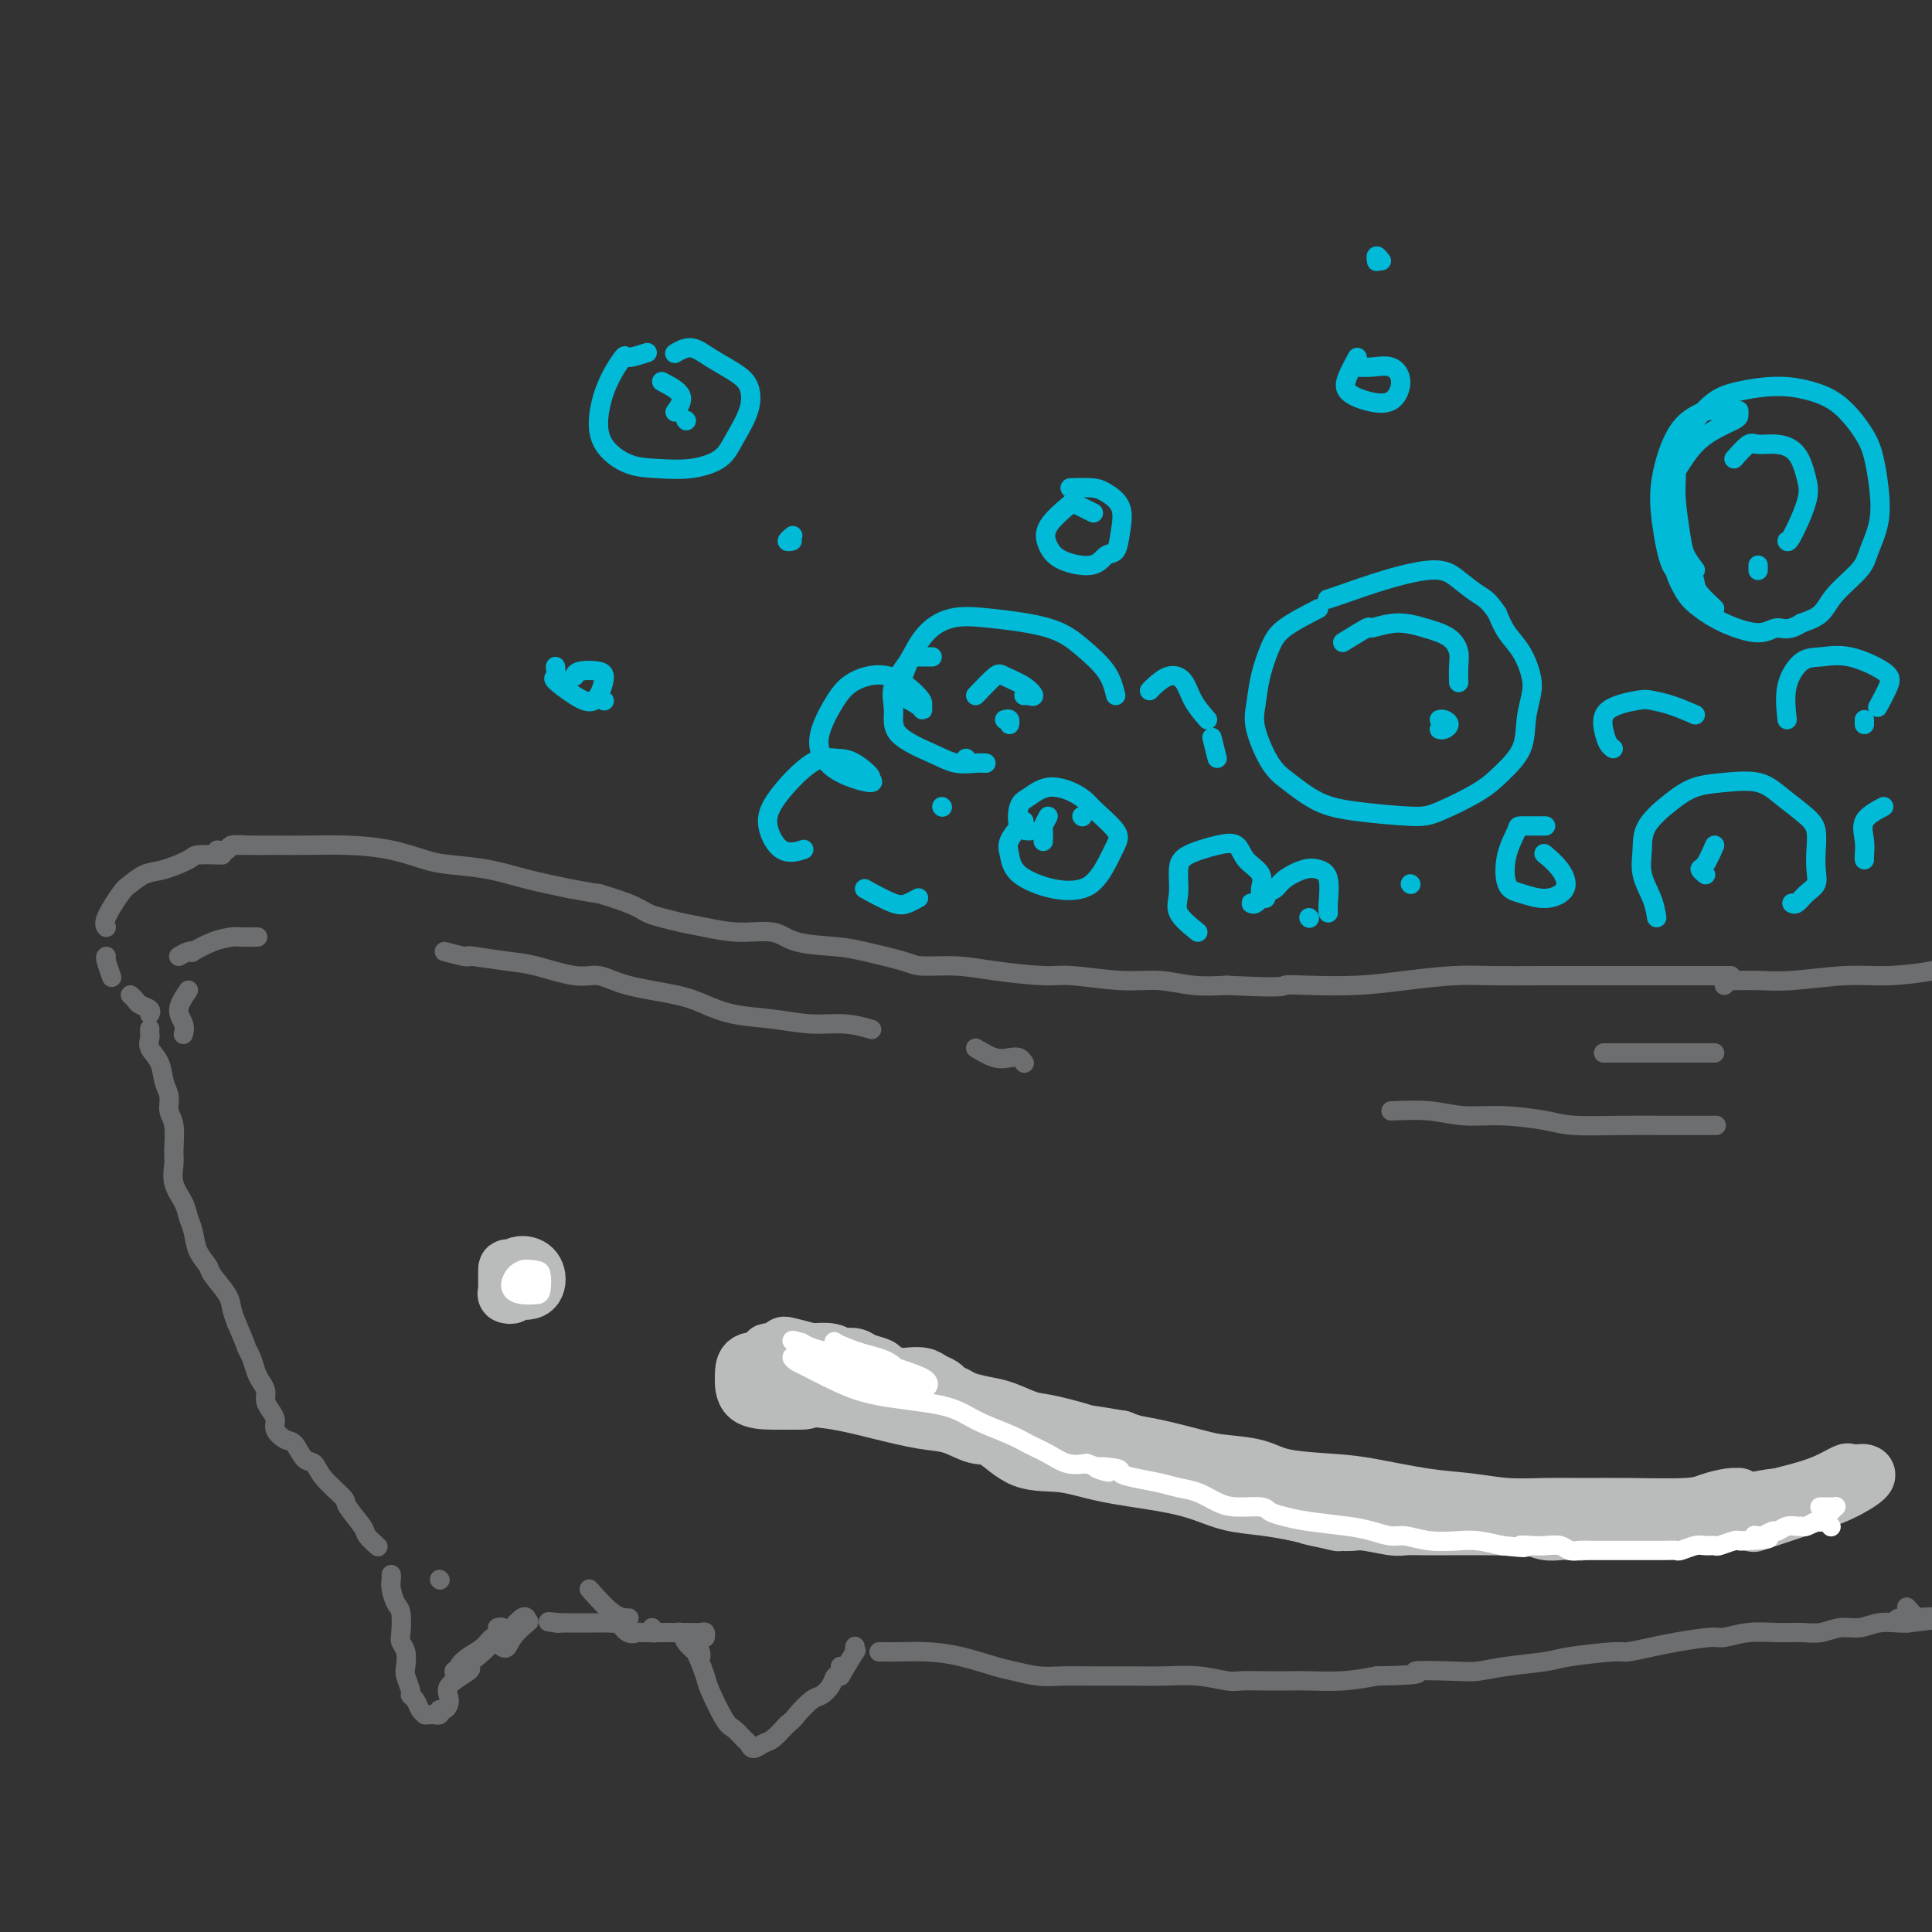 <svg viewBox='0 0 400 400' version='1.1' xmlns='http://www.w3.org/2000/svg' xmlns:xlink='http://www.w3.org/1999/xlink'><rect x="0" y="0" width="400" height="400" fill="#333333" stroke="none"/><g fill='none' stroke='#6D6E70' stroke-width='4' stroke-linecap='round' stroke-linejoin='round'><path d='M45,176c0.823,0.113 1.645,0.226 2,0c0.355,-0.226 0.241,-0.793 1,-1c0.759,-0.207 2.390,-0.056 4,0c1.610,0.056 3.197,0.015 4,0c0.803,-0.015 0.820,-0.004 1,0c0.180,0.004 0.523,0.001 0,0c-0.523,-0.001 -1.911,-0.000 -3,0c-1.089,0.000 -1.877,0.000 -3,0c-1.123,-0.000 -2.579,-0.001 -3,0c-0.421,0.001 0.195,0.002 2,0c1.805,-0.002 4.801,-0.008 7,0c2.199,0.008 3.603,0.030 6,0c2.397,-0.030 5.787,-0.111 9,0c3.213,0.111 6.250,0.414 9,1c2.750,0.586 5.215,1.455 7,2c1.785,0.545 2.891,0.765 5,1c2.109,0.235 5.222,0.486 8,1c2.778,0.514 5.222,1.290 8,2c2.778,0.710 5.889,1.355 9,2'/><path d='M118,184c8.167,1.527 5.583,0.843 6,1c0.417,0.157 3.834,1.155 6,2c2.166,0.845 3.080,1.537 4,2c0.920,0.463 1.845,0.697 3,1c1.155,0.303 2.538,0.676 4,1c1.462,0.324 3.003,0.598 5,1c1.997,0.402 4.452,0.933 7,1c2.548,0.067 5.190,-0.329 7,0c1.810,0.329 2.788,1.385 5,2c2.212,0.615 5.657,0.791 8,1c2.343,0.209 3.584,0.451 6,1c2.416,0.549 6.008,1.405 8,2c1.992,0.595 2.383,0.929 4,1c1.617,0.071 4.461,-0.120 7,0c2.539,0.120 4.774,0.553 8,1c3.226,0.447 7.442,0.908 10,1c2.558,0.092 3.459,-0.185 6,0c2.541,0.185 6.722,0.833 10,1c3.278,0.167 5.652,-0.147 8,0c2.348,0.147 4.671,0.756 7,1c2.329,0.244 4.665,0.122 7,0'/><path d='M254,204c12.290,0.622 11.514,0.177 12,0c0.486,-0.177 2.235,-0.086 5,0c2.765,0.086 6.546,0.167 10,0c3.454,-0.167 6.582,-0.581 10,-1c3.418,-0.419 7.127,-0.844 10,-1c2.873,-0.156 4.911,-0.042 8,0c3.089,0.042 7.228,0.011 10,0c2.772,-0.011 4.177,-0.003 7,0c2.823,0.003 7.064,0.001 10,0c2.936,-0.001 4.567,-0.000 6,0c1.433,0.000 2.668,0.000 4,0c1.332,-0.000 2.760,-0.000 4,0c1.240,0.000 2.291,0.000 3,0c0.709,-0.000 1.075,-0.000 2,0c0.925,0.000 2.407,0.000 3,0c0.593,-0.000 0.296,-0.000 0,0'/><path d='M46,177c-2.012,-0.057 -4.024,-0.114 -5,0c-0.976,0.114 -0.917,0.398 -2,1c-1.083,0.602 -3.307,1.523 -5,2c-1.693,0.477 -2.856,0.510 -4,1c-1.144,0.490 -2.268,1.438 -3,2c-0.732,0.562 -1.073,0.738 -2,2c-0.927,1.262 -2.442,3.609 -3,5c-0.558,1.391 -0.159,1.826 0,2c0.159,0.174 0.080,0.087 0,0'/><path d='M22,198c-0.111,0.089 -0.222,0.178 0,1c0.222,0.822 0.778,2.378 1,3c0.222,0.622 0.111,0.311 0,0'/><path d='M27,206c0.370,0.332 0.740,0.663 1,1c0.260,0.337 0.410,0.678 1,1c0.590,0.322 1.620,0.625 2,1c0.380,0.375 0.108,0.821 0,1c-0.108,0.179 -0.054,0.089 0,0'/><path d='M31,213c-0.015,0.353 -0.029,0.706 0,1c0.029,0.294 0.103,0.529 0,1c-0.103,0.471 -0.382,1.179 0,2c0.382,0.821 1.427,1.754 2,3c0.573,1.246 0.675,2.806 1,4c0.325,1.194 0.872,2.023 1,3c0.128,0.977 -0.164,2.102 0,3c0.164,0.898 0.783,1.570 1,3c0.217,1.430 0.033,3.618 0,5c-0.033,1.382 0.085,1.958 0,3c-0.085,1.042 -0.375,2.551 0,4c0.375,1.449 1.414,2.840 2,4c0.586,1.160 0.718,2.091 1,3c0.282,0.909 0.713,1.797 1,3c0.287,1.203 0.430,2.720 1,4c0.570,1.280 1.567,2.324 2,3c0.433,0.676 0.302,0.985 1,2c0.698,1.015 2.226,2.735 3,4c0.774,1.265 0.792,2.076 1,3c0.208,0.924 0.604,1.962 1,3'/><path d='M49,274c2.417,5.539 1.958,4.888 2,5c0.042,0.112 0.585,0.989 1,2c0.415,1.011 0.702,2.158 1,3c0.298,0.842 0.606,1.380 1,2c0.394,0.620 0.875,1.320 1,2c0.125,0.680 -0.104,1.338 0,2c0.104,0.662 0.542,1.327 1,2c0.458,0.673 0.938,1.354 1,2c0.062,0.646 -0.292,1.257 0,2c0.292,0.743 1.231,1.618 2,2c0.769,0.382 1.370,0.270 2,1c0.630,0.730 1.290,2.301 2,3c0.710,0.699 1.469,0.527 2,1c0.531,0.473 0.834,1.593 2,3c1.166,1.407 3.196,3.102 4,4c0.804,0.898 0.384,0.997 1,2c0.616,1.003 2.268,2.908 3,4c0.732,1.092 0.543,1.371 1,2c0.457,0.629 1.559,1.608 2,2c0.441,0.392 0.220,0.196 0,0'/><path d='M91,327c0.000,0.000 0.100,0.100 0.1,0.1'/><path d='M122,329c1.778,2.000 3.556,4.000 5,5c1.444,1.000 2.556,1.000 3,1c0.444,-0.000 0.222,0.000 0,0'/><path d='M135,337c-0.103,0.423 -0.207,0.845 0,1c0.207,0.155 0.723,0.041 1,0c0.277,-0.041 0.315,-0.011 1,0c0.685,0.011 2.015,0.002 3,0c0.985,-0.002 1.623,0.003 2,0c0.377,-0.003 0.493,-0.015 1,0c0.507,0.015 1.404,0.055 2,0c0.596,-0.055 0.891,-0.207 1,0c0.109,0.207 0.031,0.773 0,1c-0.031,0.227 -0.016,0.113 0,0'/><path d='M142,339c-0.324,-0.423 -0.648,-0.845 -1,-1c-0.352,-0.155 -0.732,-0.041 -1,0c-0.268,0.041 -0.424,0.011 -1,0c-0.576,-0.011 -1.572,-0.001 -2,0c-0.428,0.001 -0.290,-0.007 -1,0c-0.710,0.007 -2.270,0.030 -3,0c-0.730,-0.030 -0.629,-0.113 -1,0c-0.371,0.113 -1.212,0.423 -2,0c-0.788,-0.423 -1.523,-1.577 -2,-2c-0.477,-0.423 -0.698,-0.113 -1,0c-0.302,0.113 -0.687,0.030 -1,0c-0.313,-0.030 -0.556,-0.008 -1,0c-0.444,0.008 -1.089,0.002 -2,0c-0.911,-0.002 -2.090,-0.001 -3,0c-0.910,0.001 -1.553,0.000 -2,0c-0.447,-0.000 -0.699,-0.000 -1,0c-0.301,0.000 -0.650,0.000 -1,0'/><path d='M116,336c-4.267,-0.467 -1.933,-0.133 -1,0c0.933,0.133 0.467,0.067 0,0'/><path d='M145,342c-0.034,-0.147 -0.069,-0.294 0,0c0.069,0.294 0.241,1.030 0,1c-0.241,-0.030 -0.896,-0.824 -1,-1c-0.104,-0.176 0.344,0.268 0,0c-0.344,-0.268 -1.478,-1.247 -2,-2c-0.522,-0.753 -0.431,-1.281 0,-1c0.431,0.281 1.203,1.369 2,3c0.797,1.631 1.618,3.803 2,5c0.382,1.197 0.326,1.420 1,3c0.674,1.580 2.078,4.519 3,6c0.922,1.481 1.364,1.504 2,2c0.636,0.496 1.468,1.466 2,2c0.532,0.534 0.764,0.632 1,1c0.236,0.368 0.476,1.006 1,1c0.524,-0.006 1.333,-0.655 2,-1c0.667,-0.345 1.190,-0.384 2,-1c0.810,-0.616 1.905,-1.808 3,-3'/><path d='M163,357c1.378,-1.054 1.325,-1.190 2,-2c0.675,-0.810 2.080,-2.293 3,-3c0.920,-0.707 1.357,-0.637 2,-1c0.643,-0.363 1.493,-1.159 2,-2c0.507,-0.841 0.672,-1.728 1,-2c0.328,-0.272 0.820,0.071 1,0c0.180,-0.071 0.048,-0.558 0,-1c-0.048,-0.442 -0.014,-0.841 0,-1c0.014,-0.159 0.007,-0.080 0,0'/><path d='M174,347c1.268,-2.143 2.536,-4.286 3,-5c0.464,-0.714 0.125,0.000 0,0c-0.125,-0.000 -0.036,-0.714 0,-1c0.036,-0.286 0.018,-0.143 0,0'/><path d='M81,326c0.022,0.279 0.045,0.557 0,1c-0.045,0.443 -0.157,1.049 0,2c0.157,0.951 0.582,2.246 1,3c0.418,0.754 0.830,0.969 1,2c0.170,1.031 0.097,2.880 0,4c-0.097,1.120 -0.218,1.512 0,2c0.218,0.488 0.776,1.073 1,2c0.224,0.927 0.116,2.198 0,3c-0.116,0.802 -0.239,1.136 0,2c0.239,0.864 0.838,2.260 1,3c0.162,0.740 -0.115,0.825 0,1c0.115,0.175 0.622,0.439 1,1c0.378,0.561 0.626,1.418 1,2c0.374,0.582 0.875,0.889 1,1c0.125,0.111 -0.124,0.027 0,0c0.124,-0.027 0.621,0.003 1,0c0.379,-0.003 0.641,-0.039 1,0c0.359,0.039 0.817,0.154 1,0c0.183,-0.154 0.092,-0.577 0,-1'/><path d='M91,354c1.446,0.302 2.062,-0.942 2,-2c-0.062,-1.058 -0.801,-1.930 0,-3c0.801,-1.070 3.143,-2.338 4,-3c0.857,-0.662 0.231,-0.717 0,-1c-0.231,-0.283 -0.066,-0.795 0,-1c0.066,-0.205 0.033,-0.102 0,0'/><path d='M182,342c0.757,-0.004 1.515,-0.008 2,0c0.485,0.008 0.698,0.029 2,0c1.302,-0.029 3.695,-0.109 6,0c2.305,0.109 4.523,0.407 7,1c2.477,0.593 5.212,1.479 7,2c1.788,0.521 2.629,0.675 4,1c1.371,0.325 3.270,0.819 5,1c1.730,0.181 3.290,0.047 5,0c1.710,-0.047 3.571,-0.009 6,0c2.429,0.009 5.425,-0.012 8,0c2.575,0.012 4.729,0.056 7,0c2.271,-0.056 4.660,-0.211 7,0c2.340,0.211 4.633,0.788 6,1c1.367,0.212 1.809,0.057 3,0c1.191,-0.057 3.131,-0.018 5,0c1.869,0.018 3.666,0.015 5,0c1.334,-0.015 2.205,-0.043 4,0c1.795,0.043 4.513,0.155 7,0c2.487,-0.155 4.744,-0.578 7,-1'/><path d='M285,347c12.219,-0.223 7.767,-0.781 8,-1c0.233,-0.219 5.151,-0.100 8,0c2.849,0.100 3.629,0.180 5,0c1.371,-0.180 3.334,-0.622 6,-1c2.666,-0.378 6.036,-0.693 8,-1c1.964,-0.307 2.521,-0.607 5,-1c2.479,-0.393 6.881,-0.880 9,-1c2.119,-0.120 1.955,0.127 3,0c1.045,-0.127 3.299,-0.626 5,-1c1.701,-0.374 2.849,-0.622 5,-1c2.151,-0.378 5.306,-0.886 7,-1c1.694,-0.114 1.926,0.167 3,0c1.074,-0.167 2.989,-0.781 5,-1c2.011,-0.219 4.116,-0.044 6,0c1.884,0.044 3.546,-0.045 5,0c1.454,0.045 2.701,0.222 4,0c1.299,-0.222 2.652,-0.844 4,-1c1.348,-0.156 2.691,0.154 4,0c1.309,-0.154 2.583,-0.772 4,-1c1.417,-0.228 2.976,-0.065 4,0c1.024,0.065 1.512,0.033 2,0'/><path d='M395,336c16.981,-1.920 4.434,-1.219 0,-1c-4.434,0.219 -0.756,-0.044 1,0c1.756,0.044 1.588,0.397 1,0c-0.588,-0.397 -1.597,-1.542 -2,-2c-0.403,-0.458 -0.202,-0.229 0,0'/><path d='M37,198c0.708,-0.409 1.415,-0.817 2,-1c0.585,-0.183 1.047,-0.140 1,0c-0.047,0.140 -0.604,0.377 0,0c0.604,-0.377 2.369,-1.369 4,-2c1.631,-0.631 3.128,-0.901 4,-1c0.872,-0.099 1.119,-0.027 2,0c0.881,0.027 2.394,0.008 3,0c0.606,-0.008 0.303,-0.004 0,0'/><path d='M92,197c1.560,0.415 3.120,0.831 4,1c0.880,0.169 1.081,0.092 1,0c-0.081,-0.092 -0.445,-0.198 1,0c1.445,0.198 4.699,0.700 7,1c2.301,0.300 3.651,0.398 6,1c2.349,0.602 5.698,1.708 8,2c2.302,0.292 3.558,-0.230 5,0c1.442,0.230 3.072,1.213 6,2c2.928,0.787 7.155,1.378 10,2c2.845,0.622 4.307,1.276 6,2c1.693,0.724 3.617,1.518 6,2c2.383,0.482 5.224,0.651 8,1c2.776,0.349 5.486,0.877 8,1c2.514,0.123 4.831,-0.159 7,0c2.169,0.159 4.191,0.760 5,1c0.809,0.240 0.404,0.120 0,0'/><path d='M202,217c1.404,0.837 2.807,1.675 4,2c1.193,0.325 2.175,0.139 3,0c0.825,-0.139 1.491,-0.230 2,0c0.509,0.230 0.860,0.780 1,1c0.140,0.220 0.070,0.110 0,0'/><path d='M288,230c2.766,-0.119 5.533,-0.238 8,0c2.467,0.238 4.636,0.834 7,1c2.364,0.166 4.923,-0.099 8,0c3.077,0.099 6.671,0.562 9,1c2.329,0.438 3.392,0.849 6,1c2.608,0.151 6.762,0.040 10,0c3.238,-0.040 5.559,-0.011 8,0c2.441,0.011 5.003,0.003 7,0c1.997,-0.003 3.428,-0.001 4,0c0.572,0.001 0.286,0.000 0,0'/><path d='M332,218c3.185,0.000 6.369,0.000 10,0c3.631,0.000 7.708,0.000 10,0c2.292,0.000 2.798,-0.000 3,0c0.202,0.000 0.101,0.000 0,0'/><path d='M357,204c0.424,-0.425 0.848,-0.850 1,-1c0.152,-0.150 0.031,-0.025 1,0c0.969,0.025 3.028,-0.048 5,0c1.972,0.048 3.859,0.219 7,0c3.141,-0.219 7.538,-0.828 11,-1c3.462,-0.172 5.988,0.093 9,0c3.012,-0.093 6.509,-0.543 9,-1c2.491,-0.457 3.974,-0.921 6,-1c2.026,-0.079 4.595,0.226 6,0c1.405,-0.226 1.648,-0.984 2,-1c0.352,-0.016 0.815,0.710 1,1c0.185,0.290 0.093,0.145 0,0'/><path d='M103,337c0.409,-0.101 0.819,-0.203 1,0c0.181,0.203 0.135,0.709 0,1c-0.135,0.291 -0.358,0.366 -1,1c-0.642,0.634 -1.704,1.828 -3,3c-1.296,1.172 -2.826,2.322 -4,3c-1.174,0.678 -1.994,0.884 -2,1c-0.006,0.116 0.800,0.143 1,0c0.200,-0.143 -0.205,-0.454 0,-1c0.205,-0.546 1.021,-1.327 2,-2c0.979,-0.673 2.122,-1.238 3,-2c0.878,-0.762 1.492,-1.720 2,-2c0.508,-0.280 0.909,0.119 1,0c0.091,-0.119 -0.127,-0.757 0,-1c0.127,-0.243 0.598,-0.090 1,0c0.402,0.090 0.735,0.118 1,0c0.265,-0.118 0.463,-0.382 1,-1c0.537,-0.618 1.414,-1.589 2,-2c0.586,-0.411 0.882,-0.260 1,0c0.118,0.260 0.059,0.630 0,1'/><path d='M109,336c1.663,-1.121 -0.678,0.576 -2,2c-1.322,1.424 -1.625,2.576 -2,3c-0.375,0.424 -0.821,0.121 -1,0c-0.179,-0.121 -0.089,-0.061 0,0'/><path d='M39,205c-0.958,1.411 -1.917,2.821 -2,4c-0.083,1.179 0.708,2.125 1,3c0.292,0.875 0.083,1.679 0,2c-0.083,0.321 -0.042,0.161 0,0'/></g>
<g fill='none' stroke='#BABBBB' stroke-width='12' stroke-linecap='round' stroke-linejoin='round'><path d='M162,284c-0.849,0.308 -1.698,0.617 -2,1c-0.302,0.383 -0.058,0.842 0,1c0.058,0.158 -0.069,0.015 0,0c0.069,-0.015 0.334,0.099 1,0c0.666,-0.099 1.734,-0.411 2,-1c0.266,-0.589 -0.269,-1.454 -1,-2c-0.731,-0.546 -1.660,-0.773 -3,-1c-1.340,-0.227 -3.093,-0.453 -4,0c-0.907,0.453 -0.968,1.586 -1,3c-0.032,1.414 -0.036,3.110 1,4c1.036,0.890 3.111,0.975 5,1c1.889,0.025 3.592,-0.009 5,0c1.408,0.009 2.520,0.061 3,-1c0.480,-1.061 0.326,-3.233 0,-4c-0.326,-0.767 -0.825,-0.127 -2,0c-1.175,0.127 -3.025,-0.259 -4,0c-0.975,0.259 -1.076,1.162 -1,2c0.076,0.838 0.328,1.610 1,2c0.672,0.390 1.763,0.397 3,0c1.237,-0.397 2.618,-1.199 4,-2'/><path d='M169,287c1.325,-0.577 1.139,-1.021 0,-2c-1.139,-0.979 -3.229,-2.495 -5,-3c-1.771,-0.505 -3.221,0.001 -4,0c-0.779,-0.001 -0.887,-0.510 -1,0c-0.113,0.510 -0.232,2.037 0,3c0.232,0.963 0.816,1.361 2,2c1.184,0.639 2.969,1.518 5,2c2.031,0.482 4.308,0.568 7,1c2.692,0.432 5.800,1.212 9,2c3.200,0.788 6.492,1.585 9,2c2.508,0.415 4.233,0.449 6,1c1.767,0.551 3.575,1.618 5,2c1.425,0.382 2.465,0.080 4,1c1.535,0.920 3.564,3.061 6,4c2.436,0.939 5.279,0.675 8,1c2.721,0.325 5.321,1.239 9,2c3.679,0.761 8.436,1.370 12,2c3.564,0.630 5.935,1.282 8,2c2.065,0.718 3.825,1.501 6,2c2.175,0.499 4.764,0.714 7,1c2.236,0.286 4.118,0.643 6,1'/><path d='M268,313c16.440,3.874 6.539,1.560 4,1c-2.539,-0.560 2.284,0.635 5,1c2.716,0.365 3.325,-0.098 5,0c1.675,0.098 4.417,0.758 6,1c1.583,0.242 2.006,0.065 3,0c0.994,-0.065 2.559,-0.018 4,0c1.441,0.018 2.759,0.009 5,0c2.241,-0.009 5.405,-0.016 8,0c2.595,0.016 4.619,0.057 6,0c1.381,-0.057 2.117,-0.210 3,0c0.883,0.210 1.913,0.785 3,1c1.087,0.215 2.230,0.072 3,0c0.770,-0.072 1.168,-0.071 2,0c0.832,0.071 2.097,0.213 3,0c0.903,-0.213 1.445,-0.782 3,-1c1.555,-0.218 4.125,-0.087 6,0c1.875,0.087 3.055,0.128 4,0c0.945,-0.128 1.655,-0.426 3,-1c1.345,-0.574 3.324,-1.424 5,-2c1.676,-0.576 3.050,-0.879 4,-1c0.950,-0.121 1.475,-0.061 2,0'/><path d='M355,312c5.314,-1.226 5.100,-1.790 5,-2c-0.100,-0.210 -0.084,-0.067 0,0c0.084,0.067 0.237,0.056 0,0c-0.237,-0.056 -0.864,-0.159 -2,0c-1.136,0.159 -2.779,0.578 -4,1c-1.221,0.422 -2.018,0.846 -5,1c-2.982,0.154 -8.150,0.038 -12,0c-3.850,-0.038 -6.383,0.002 -9,0c-2.617,-0.002 -5.318,-0.046 -8,0c-2.682,0.046 -5.345,0.181 -8,0c-2.655,-0.181 -5.301,-0.677 -8,-1c-2.699,-0.323 -5.450,-0.471 -9,-1c-3.550,-0.529 -7.899,-1.437 -11,-2c-3.101,-0.563 -4.955,-0.780 -8,-1c-3.045,-0.220 -7.283,-0.444 -10,-1c-2.717,-0.556 -3.914,-1.444 -6,-2c-2.086,-0.556 -5.062,-0.779 -7,-1c-1.938,-0.221 -2.839,-0.441 -5,-1c-2.161,-0.559 -5.582,-1.458 -8,-2c-2.418,-0.542 -3.834,-0.726 -5,-1c-1.166,-0.274 -2.083,-0.637 -3,-1'/><path d='M232,298c-13.600,-2.279 -7.599,-0.978 -7,-1c0.599,-0.022 -4.203,-1.368 -7,-2c-2.797,-0.632 -3.589,-0.551 -5,-1c-1.411,-0.449 -3.443,-1.430 -5,-2c-1.557,-0.570 -2.640,-0.730 -4,-1c-1.360,-0.270 -2.998,-0.649 -4,-1c-1.002,-0.351 -1.370,-0.672 -2,-1c-0.630,-0.328 -1.524,-0.662 -2,-1c-0.476,-0.338 -0.535,-0.678 -1,-1c-0.465,-0.322 -1.337,-0.625 -2,-1c-0.663,-0.375 -1.117,-0.821 -2,-1c-0.883,-0.179 -2.194,-0.089 -3,0c-0.806,0.089 -1.108,0.178 -2,0c-0.892,-0.178 -2.375,-0.622 -3,-1c-0.625,-0.378 -0.390,-0.689 -1,-1c-0.610,-0.311 -2.063,-0.623 -3,-1c-0.937,-0.377 -1.359,-0.819 -2,-1c-0.641,-0.181 -1.502,-0.100 -2,0c-0.498,0.100 -0.634,0.219 -1,0c-0.366,-0.219 -0.962,-0.777 -2,-1c-1.038,-0.223 -2.519,-0.112 -4,0'/><path d='M168,280c-10.234,-2.775 -3.818,-0.712 -2,0c1.818,0.712 -0.961,0.072 -2,0c-1.039,-0.072 -0.338,0.425 0,1c0.338,0.575 0.314,1.229 1,2c0.686,0.771 2.083,1.660 4,2c1.917,0.340 4.354,0.131 6,0c1.646,-0.131 2.500,-0.182 3,0c0.500,0.182 0.645,0.599 0,0c-0.645,-0.599 -2.082,-2.214 -4,-3c-1.918,-0.786 -4.318,-0.743 -6,-1c-1.682,-0.257 -2.647,-0.815 -4,-1c-1.353,-0.185 -3.095,0.002 -4,0c-0.905,-0.002 -0.975,-0.193 -1,0c-0.025,0.193 -0.007,0.769 0,1c0.007,0.231 0.004,0.115 0,0'/><path d='M111,265c-2.000,-0.761 -4.000,-1.522 -5,-2c-1.000,-0.478 -0.999,-0.673 -1,0c-0.001,0.673 -0.005,2.215 0,3c0.005,0.785 0.019,0.813 1,1c0.981,0.187 2.928,0.534 4,0c1.072,-0.534 1.267,-1.947 1,-3c-0.267,-1.053 -0.996,-1.745 -2,-2c-1.004,-0.255 -2.283,-0.072 -3,1c-0.717,1.072 -0.872,3.033 -1,4c-0.128,0.967 -0.230,0.940 0,1c0.230,0.060 0.793,0.209 1,0c0.207,-0.209 0.059,-0.774 0,-1c-0.059,-0.226 -0.030,-0.113 0,0'/><path d='M362,312c0.786,-0.423 1.572,-0.845 2,-1c0.428,-0.155 0.499,-0.042 1,0c0.501,0.042 1.432,0.012 2,0c0.568,-0.012 0.771,-0.007 1,0c0.229,0.007 0.483,0.016 1,0c0.517,-0.016 1.297,-0.057 2,0c0.703,0.057 1.328,0.212 2,0c0.672,-0.212 1.391,-0.789 2,-1c0.609,-0.211 1.107,-0.054 1,0c-0.107,0.054 -0.821,0.004 -1,0c-0.179,-0.004 0.176,0.037 -1,0c-1.176,-0.037 -3.881,-0.154 -6,0c-2.119,0.154 -3.650,0.577 -6,1c-2.350,0.423 -5.517,0.845 -7,1c-1.483,0.155 -1.281,0.044 -1,0c0.281,-0.044 0.640,-0.022 1,0'/><path d='M355,312c-2.670,0.344 0.654,0.204 3,0c2.346,-0.204 3.713,-0.471 6,-1c2.287,-0.529 5.495,-1.318 8,-2c2.505,-0.682 4.306,-1.255 6,-2c1.694,-0.745 3.281,-1.662 4,-2c0.719,-0.338 0.572,-0.095 1,0c0.428,0.095 1.432,0.044 2,0c0.568,-0.044 0.701,-0.081 1,0c0.299,0.081 0.765,0.281 0,1c-0.765,0.719 -2.762,1.955 -5,3c-2.238,1.045 -4.718,1.897 -8,3c-3.282,1.103 -7.366,2.458 -9,3c-1.634,0.542 -0.817,0.271 0,0'/></g>
<g fill='none' stroke='#FFFFFF' stroke-width='4' stroke-linecap='round' stroke-linejoin='round'><path d='M173,284c2.449,-0.511 4.898,-1.022 7,-1c2.102,0.022 3.856,0.579 5,1c1.144,0.421 1.678,0.708 2,1c0.322,0.292 0.431,0.589 0,0c-0.431,-0.589 -1.401,-2.065 -3,-3c-1.599,-0.935 -3.828,-1.328 -6,-2c-2.172,-0.672 -4.287,-1.623 -5,-2c-0.713,-0.377 -0.023,-0.179 0,0c0.023,0.179 -0.621,0.340 0,1c0.621,0.660 2.508,1.821 5,3c2.492,1.179 5.590,2.378 8,3c2.410,0.622 4.134,0.668 5,1c0.866,0.332 0.876,0.951 1,1c0.124,0.049 0.363,-0.473 0,-1c-0.363,-0.527 -1.329,-1.058 -4,-2c-2.671,-0.942 -7.046,-2.294 -10,-3c-2.954,-0.706 -4.488,-0.767 -6,-1c-1.512,-0.233 -3.004,-0.638 -4,-1c-0.996,-0.362 -1.498,-0.681 -2,-1'/><path d='M166,278c-3.898,-1.141 -1.144,0.005 0,1c1.144,0.995 0.678,1.838 3,3c2.322,1.162 7.433,2.642 11,4c3.567,1.358 5.590,2.593 7,3c1.410,0.407 2.207,-0.014 3,0c0.793,0.014 1.581,0.462 1,0c-0.581,-0.462 -2.531,-1.833 -5,-3c-2.469,-1.167 -5.457,-2.129 -9,-3c-3.543,-0.871 -7.640,-1.650 -10,-2c-2.360,-0.350 -2.982,-0.270 -3,0c-0.018,0.270 0.567,0.729 1,1c0.433,0.271 0.713,0.354 2,1c1.287,0.646 3.580,1.853 6,3c2.420,1.147 4.968,2.233 9,3c4.032,0.767 9.547,1.216 13,2c3.453,0.784 4.842,1.902 7,3c2.158,1.098 5.084,2.175 7,3c1.916,0.825 2.823,1.396 4,2c1.177,0.604 2.625,1.239 4,2c1.375,0.761 2.679,1.646 4,2c1.321,0.354 2.661,0.177 4,0'/><path d='M225,303c8.263,2.869 2.919,1.542 2,1c-0.919,-0.542 2.585,-0.300 4,0c1.415,0.300 0.741,0.657 1,1c0.259,0.343 1.451,0.673 3,1c1.549,0.327 3.455,0.652 5,1c1.545,0.348 2.729,0.719 4,1c1.271,0.281 2.629,0.470 4,1c1.371,0.530 2.754,1.399 4,2c1.246,0.601 2.356,0.935 4,1c1.644,0.065 3.822,-0.137 5,0c1.178,0.137 1.357,0.614 2,1c0.643,0.386 1.751,0.682 3,1c1.249,0.318 2.640,0.659 5,1c2.360,0.341 5.690,0.684 8,1c2.310,0.316 3.602,0.607 5,1c1.398,0.393 2.904,0.889 4,1c1.096,0.111 1.783,-0.164 3,0c1.217,0.164 2.965,0.766 5,1c2.035,0.234 4.355,0.102 6,0c1.645,-0.102 2.613,-0.172 4,0c1.387,0.172 3.194,0.586 5,1'/><path d='M311,320c7.010,0.775 4.536,0.211 4,0c-0.536,-0.211 0.868,-0.071 2,0c1.132,0.071 1.994,0.072 3,0c1.006,-0.072 2.155,-0.215 3,0c0.845,0.215 1.385,0.790 2,1c0.615,0.210 1.307,0.056 2,0c0.693,-0.056 1.389,-0.015 2,0c0.611,0.015 1.136,0.004 2,0c0.864,-0.004 2.067,-0.001 3,0c0.933,0.001 1.596,0.001 3,0c1.404,-0.001 3.549,-0.004 5,0c1.451,0.004 2.209,0.015 3,0c0.791,-0.015 1.617,-0.057 2,0c0.383,0.057 0.324,0.212 1,0c0.676,-0.212 2.086,-0.793 3,-1c0.914,-0.207 1.330,-0.041 2,0c0.670,0.041 1.594,-0.041 2,0c0.406,0.041 0.294,0.207 1,0c0.706,-0.207 2.228,-0.786 3,-1c0.772,-0.214 0.792,-0.061 1,0c0.208,0.061 0.604,0.031 1,0'/><path d='M361,319c8.423,-0.377 4.480,-0.818 3,-1c-1.480,-0.182 -0.496,-0.105 0,0c0.496,0.105 0.504,0.238 1,0c0.496,-0.238 1.481,-0.849 2,-1c0.519,-0.151 0.572,0.157 1,0c0.428,-0.157 1.231,-0.778 2,-1c0.769,-0.222 1.502,-0.046 2,0c0.498,0.046 0.759,-0.040 1,0c0.241,0.040 0.460,0.204 1,0c0.540,-0.204 1.401,-0.775 2,-1c0.599,-0.225 0.935,-0.102 1,0c0.065,0.102 -0.140,0.185 0,0c0.140,-0.185 0.624,-0.638 1,-1c0.376,-0.362 0.643,-0.633 1,-1c0.357,-0.367 0.803,-0.830 1,-1c0.197,-0.170 0.146,-0.045 0,0c-0.146,0.045 -0.385,0.012 -1,0c-0.615,-0.012 -1.604,-0.003 -2,0c-0.396,0.003 -0.198,0.002 0,0'/><path d='M111,263c-1.252,-0.175 -2.503,-0.349 -3,0c-0.497,0.349 -0.238,1.222 0,2c0.238,0.778 0.455,1.463 1,2c0.545,0.537 1.419,0.927 2,1c0.581,0.073 0.870,-0.171 1,-1c0.130,-0.829 0.100,-2.244 0,-3c-0.100,-0.756 -0.271,-0.854 -1,-1c-0.729,-0.146 -2.017,-0.340 -3,0c-0.983,0.340 -1.661,1.214 -2,2c-0.339,0.786 -0.339,1.482 0,2c0.339,0.518 1.016,0.857 2,1c0.984,0.143 2.274,0.091 3,0c0.726,-0.091 0.888,-0.221 1,-1c0.112,-0.779 0.174,-2.209 0,-3c-0.174,-0.791 -0.585,-0.944 -1,-1c-0.415,-0.056 -0.833,-0.016 -1,0c-0.167,0.016 -0.084,0.008 0,0'/><path d='M379,316c0.000,0.000 0.100,0.100 0.1,0.1'/></g>
<g fill='none' stroke='#00BAD8' stroke-width='4' stroke-linecap='round' stroke-linejoin='round'><path d='M212,170c-1.253,1.449 -2.505,2.897 -3,4c-0.495,1.103 -0.232,1.859 0,3c0.232,1.141 0.432,2.666 2,4c1.568,1.334 4.504,2.478 7,3c2.496,0.522 4.553,0.423 6,0c1.447,-0.423 2.283,-1.171 3,-2c0.717,-0.829 1.315,-1.741 2,-3c0.685,-1.259 1.458,-2.865 2,-4c0.542,-1.135 0.852,-1.798 0,-3c-0.852,-1.202 -2.865,-2.942 -4,-4c-1.135,-1.058 -1.393,-1.432 -2,-2c-0.607,-0.568 -1.562,-1.329 -3,-2c-1.438,-0.671 -3.359,-1.252 -5,-1c-1.641,0.252 -3.003,1.335 -4,2c-0.997,0.665 -1.628,0.910 -2,2c-0.372,1.090 -0.485,3.024 0,4c0.485,0.976 1.567,0.993 2,1c0.433,0.007 0.216,0.003 0,0'/><path d='M217,169c-0.423,0.792 -0.845,1.583 -1,2c-0.155,0.417 -0.042,0.458 0,1c0.042,0.542 0.012,1.583 0,2c-0.012,0.417 -0.006,0.208 0,0'/><path d='M224,169c0.000,0.000 0.100,0.100 0.1,0.1'/><path d='M273,126c-2.673,1.378 -5.345,2.756 -7,4c-1.655,1.244 -2.291,2.353 -3,4c-0.709,1.647 -1.490,3.832 -2,6c-0.510,2.168 -0.750,4.317 -1,6c-0.250,1.683 -0.509,2.898 0,5c0.509,2.102 1.788,5.089 3,7c1.212,1.911 2.357,2.746 4,4c1.643,1.254 3.783,2.926 6,4c2.217,1.074 4.510,1.548 8,2c3.490,0.452 8.175,0.881 11,1c2.825,0.119 3.789,-0.074 6,-1c2.211,-0.926 5.668,-2.586 8,-4c2.332,-1.414 3.540,-2.582 5,-4c1.460,-1.418 3.171,-3.085 4,-5c0.829,-1.915 0.777,-4.076 1,-6c0.223,-1.924 0.723,-3.609 1,-5c0.277,-1.391 0.332,-2.486 0,-4c-0.332,-1.514 -1.051,-3.446 -2,-5c-0.949,-1.554 -2.128,-2.730 -3,-4c-0.872,-1.270 -1.436,-2.635 -2,-4'/><path d='M310,127c-1.793,-2.773 -2.777,-3.206 -4,-4c-1.223,-0.794 -2.685,-1.950 -4,-3c-1.315,-1.050 -2.482,-1.994 -5,-2c-2.518,-0.006 -6.386,0.926 -10,2c-3.614,1.074 -6.973,2.289 -9,3c-2.027,0.711 -2.722,0.917 -3,1c-0.278,0.083 -0.139,0.041 0,0'/><path d='M278,133c2.113,-1.303 4.225,-2.607 5,-3c0.775,-0.393 0.211,0.124 1,0c0.789,-0.124 2.929,-0.890 5,-1c2.071,-0.110 4.072,0.437 6,1c1.928,0.563 3.785,1.143 5,2c1.215,0.857 1.790,1.993 2,3c0.210,1.007 0.057,1.887 0,3c-0.057,1.113 -0.016,2.461 0,3c0.016,0.539 0.008,0.270 0,0'/><path d='M298,151c0.287,0.083 0.574,0.166 1,0c0.426,-0.166 0.990,-0.581 1,-1c0.010,-0.419 -0.536,-0.844 -1,-1c-0.464,-0.156 -0.847,-0.045 -1,0c-0.153,0.045 -0.077,0.022 0,0'/><path d='M222,104c-2.066,1.739 -4.131,3.478 -5,5c-0.869,1.522 -0.541,2.827 0,4c0.541,1.173 1.297,2.212 3,3c1.703,0.788 4.354,1.323 6,1c1.646,-0.323 2.288,-1.505 3,-2c0.712,-0.495 1.494,-0.304 2,-1c0.506,-0.696 0.737,-2.277 1,-4c0.263,-1.723 0.557,-3.586 0,-5c-0.557,-1.414 -1.964,-2.379 -3,-3c-1.036,-0.621 -1.702,-0.898 -3,-1c-1.298,-0.102 -3.228,-0.029 -4,0c-0.772,0.029 -0.386,0.015 0,0'/><path d='M222,104c0.000,0.000 0.100,0.100 0.1,0.1'/><path d='M222,104c1.667,0.833 3.333,1.667 4,2c0.667,0.333 0.333,0.167 0,0'/><path d='M164,112c-0.533,0.111 -1.067,0.222 -1,0c0.067,-0.222 0.733,-0.778 1,-1c0.267,-0.222 0.133,-0.111 0,0'/><path d='M134,73c-1.652,0.528 -3.304,1.057 -4,1c-0.696,-0.057 -0.435,-0.698 -1,0c-0.565,0.698 -1.956,2.737 -3,5c-1.044,2.263 -1.741,4.751 -2,7c-0.259,2.249 -0.081,4.258 1,6c1.081,1.742 3.065,3.217 5,4c1.935,0.783 3.822,0.875 6,1c2.178,0.125 4.648,0.284 7,0c2.352,-0.284 4.584,-1.009 6,-2c1.416,-0.991 2.014,-2.246 3,-4c0.986,-1.754 2.361,-4.005 3,-6c0.639,-1.995 0.542,-3.732 0,-5c-0.542,-1.268 -1.529,-2.066 -3,-3c-1.471,-0.934 -3.425,-2.003 -5,-3c-1.575,-0.997 -2.770,-1.922 -4,-2c-1.230,-0.078 -2.494,0.692 -3,1c-0.506,0.308 -0.253,0.154 0,0'/><path d='M137,79c1.800,0.933 3.600,1.867 4,3c0.400,1.133 -0.600,2.467 -1,3c-0.400,0.533 -0.200,0.267 0,0'/><path d='M142,87c0.000,0.000 0.100,0.100 0.1,0.1'/><path d='M343,190c-0.196,-1.245 -0.391,-2.489 -1,-4c-0.609,-1.511 -1.631,-3.287 -2,-5c-0.369,-1.713 -0.086,-3.362 0,-5c0.086,-1.638 -0.025,-3.264 1,-5c1.025,-1.736 3.185,-3.582 5,-5c1.815,-1.418 3.284,-2.409 5,-3c1.716,-0.591 3.679,-0.781 6,-1c2.321,-0.219 5.000,-0.467 7,0c2.000,0.467 3.320,1.651 5,3c1.680,1.349 3.720,2.865 5,4c1.280,1.135 1.801,1.889 2,3c0.199,1.111 0.075,2.578 0,4c-0.075,1.422 -0.101,2.798 0,4c0.101,1.202 0.328,2.231 0,3c-0.328,0.769 -1.212,1.278 -2,2c-0.788,0.722 -1.481,1.656 -2,2c-0.519,0.344 -0.862,0.098 -1,0c-0.138,-0.098 -0.069,-0.049 0,0'/><path d='M370,149c-0.253,-2.417 -0.506,-4.834 0,-7c0.506,-2.166 1.770,-4.079 3,-5c1.230,-0.921 2.427,-0.848 4,-1c1.573,-0.152 3.521,-0.527 6,0c2.479,0.527 5.489,1.956 7,3c1.511,1.044 1.522,1.704 1,3c-0.522,1.296 -1.578,3.227 -2,4c-0.422,0.773 -0.211,0.386 0,0'/><path d='M351,148c-1.705,-0.741 -3.410,-1.482 -5,-2c-1.590,-0.518 -3.064,-0.812 -4,-1c-0.936,-0.188 -1.333,-0.271 -3,0c-1.667,0.271 -4.604,0.896 -6,2c-1.396,1.104 -1.250,2.688 -1,4c0.250,1.312 0.606,2.353 1,3c0.394,0.647 0.827,0.899 1,1c0.173,0.101 0.087,0.050 0,0'/><path d='M355,175c-0.702,1.607 -1.405,3.214 -2,4c-0.595,0.786 -1.083,0.750 -1,1c0.083,0.250 0.738,0.786 1,1c0.262,0.214 0.131,0.107 0,0'/><path d='M320,171c-2.056,-0.007 -4.113,-0.013 -5,0c-0.887,0.013 -0.605,0.047 -1,1c-0.395,0.953 -1.467,2.825 -2,5c-0.533,2.175 -0.525,4.651 0,6c0.525,1.349 1.569,1.569 3,2c1.431,0.431 3.248,1.071 5,1c1.752,-0.071 3.439,-0.854 4,-2c0.561,-1.146 -0.003,-2.655 -1,-4c-0.997,-1.345 -2.428,-2.527 -3,-3c-0.572,-0.473 -0.286,-0.236 0,0'/><path d='M320,177c0.000,0.000 0.100,0.100 0.1,0.1'/><path d='M292,183c0.000,0.000 0.100,0.100 0.1,0.1'/><path d='M351,118c-0.764,-1.025 -1.528,-2.050 -2,-3c-0.472,-0.950 -0.650,-1.825 -1,-4c-0.350,-2.175 -0.870,-5.650 -1,-8c-0.130,-2.350 0.131,-3.575 0,-5c-0.131,-1.425 -0.656,-3.052 0,-5c0.656,-1.948 2.491,-4.219 4,-6c1.509,-1.781 2.692,-3.074 4,-4c1.308,-0.926 2.742,-1.487 5,-2c2.258,-0.513 5.340,-0.978 8,-1c2.660,-0.022 4.898,0.400 7,1c2.102,0.600 4.068,1.380 6,3c1.932,1.620 3.832,4.082 5,6c1.168,1.918 1.606,3.292 2,5c0.394,1.708 0.744,3.751 1,6c0.256,2.249 0.418,4.703 0,7c-0.418,2.297 -1.416,4.436 -2,6c-0.584,1.564 -0.755,2.553 -2,4c-1.245,1.447 -3.566,3.351 -5,5c-1.434,1.649 -1.981,3.043 -3,4c-1.019,0.957 -2.509,1.479 -4,2'/><path d='M373,129c-2.841,1.846 -3.944,0.960 -5,1c-1.056,0.040 -2.066,1.006 -4,1c-1.934,-0.006 -4.791,-0.982 -7,-2c-2.209,-1.018 -3.769,-2.077 -5,-3c-1.231,-0.923 -2.134,-1.711 -3,-3c-0.866,-1.289 -1.695,-3.078 -2,-4c-0.305,-0.922 -0.087,-0.978 0,-1c0.087,-0.022 0.044,-0.011 0,0'/><path d='M359,95c1.134,-1.275 2.268,-2.550 3,-3c0.732,-0.450 1.060,-0.074 2,0c0.940,0.074 2.490,-0.155 4,0c1.510,0.155 2.979,0.693 4,2c1.021,1.307 1.594,3.383 2,5c0.406,1.617 0.645,2.774 0,5c-0.645,2.226 -2.174,5.523 -3,7c-0.826,1.477 -0.950,1.136 -1,1c-0.050,-0.136 -0.025,-0.068 0,0'/><path d='M364,118c0.000,-0.030 0.000,-0.060 0,0c0.000,0.060 0.000,0.208 0,0c0.000,-0.208 0.000,-0.774 0,-1c0.000,-0.226 0.000,-0.113 0,0'/><path d='M386,149c0.000,0.417 0.000,0.833 0,1c0.000,0.167 0.000,0.083 0,0'/><path d='M390,167c-1.691,0.898 -3.381,1.796 -4,3c-0.619,1.204 -0.166,2.715 0,4c0.166,1.285 0.045,2.346 0,3c-0.045,0.654 -0.013,0.901 0,1c0.013,0.099 0.006,0.049 0,0'/><path d='M355,126c-1.163,-1.097 -2.325,-2.193 -3,-3c-0.675,-0.807 -0.862,-1.324 -1,-2c-0.138,-0.676 -0.228,-1.510 -1,-3c-0.772,-1.490 -2.227,-3.638 -3,-6c-0.773,-2.362 -0.865,-4.940 -1,-7c-0.135,-2.060 -0.313,-3.602 0,-5c0.313,-1.398 1.117,-2.650 2,-4c0.883,-1.350 1.844,-2.796 3,-4c1.156,-1.204 2.506,-2.165 4,-3c1.494,-0.835 3.132,-1.544 4,-2c0.868,-0.456 0.965,-0.658 1,-1c0.035,-0.342 0.010,-0.823 0,-1c-0.010,-0.177 -0.003,-0.051 0,0c0.003,0.051 0.001,0.025 0,0'/><path d='M358,85c-1.449,-0.051 -2.897,-0.101 -4,0c-1.103,0.101 -1.859,0.354 -3,1c-1.141,0.646 -2.666,1.686 -4,4c-1.334,2.314 -2.476,5.902 -3,9c-0.524,3.098 -0.429,5.707 0,9c0.429,3.293 1.192,7.271 2,9c0.808,1.729 1.659,1.208 2,1c0.341,-0.208 0.170,-0.104 0,0'/><path d='M115,138c0.093,0.807 0.186,1.615 0,2c-0.186,0.385 -0.652,0.348 0,1c0.652,0.652 2.424,1.992 4,3c1.576,1.008 2.958,1.685 4,1c1.042,-0.685 1.743,-2.733 2,-4c0.257,-1.267 0.069,-1.752 -1,-2c-1.069,-0.248 -3.019,-0.259 -4,0c-0.981,0.259 -0.995,0.788 -1,1c-0.005,0.212 -0.003,0.106 0,0'/><path d='M125,145c0.000,0.000 0.100,0.100 0.1,0.1'/><path d='M281,74c-0.760,1.405 -1.519,2.809 -2,4c-0.481,1.191 -0.683,2.168 0,3c0.683,0.832 2.252,1.519 4,2c1.748,0.481 3.676,0.756 5,0c1.324,-0.756 2.042,-2.542 2,-4c-0.042,-1.458 -0.846,-2.587 -2,-3c-1.154,-0.413 -2.657,-0.111 -4,0c-1.343,0.111 -2.527,0.032 -3,0c-0.473,-0.032 -0.237,-0.016 0,0'/><path d='M286,54c-0.422,-0.533 -0.844,-1.067 -1,-1c-0.156,0.067 -0.044,0.733 0,1c0.044,0.267 0.022,0.133 0,0'/><path d='M248,193c-1.696,-1.369 -3.392,-2.738 -4,-4c-0.608,-1.262 -0.128,-2.418 0,-4c0.128,-1.582 -0.094,-3.592 0,-5c0.094,-1.408 0.506,-2.215 2,-3c1.494,-0.785 4.071,-1.548 6,-2c1.929,-0.452 3.211,-0.592 4,0c0.789,0.592 1.084,1.918 2,3c0.916,1.082 2.451,1.922 3,3c0.549,1.078 0.112,2.395 0,3c-0.112,0.605 0.102,0.498 0,1c-0.102,0.502 -0.521,1.613 -1,2c-0.479,0.387 -1.018,0.048 -1,0c0.018,-0.048 0.592,0.193 1,0c0.408,-0.193 0.648,-0.821 1,-1c0.352,-0.179 0.815,0.092 1,0c0.185,-0.092 0.093,-0.546 0,-1'/><path d='M262,185c0.695,-0.446 1.434,-0.561 2,-1c0.566,-0.439 0.961,-1.201 2,-2c1.039,-0.799 2.723,-1.636 4,-2c1.277,-0.364 2.146,-0.255 3,0c0.854,0.255 1.693,0.656 2,2c0.307,1.344 0.083,3.631 0,5c-0.083,1.369 -0.024,1.820 0,2c0.024,0.180 0.012,0.090 0,0'/><path d='M271,190c0.000,0.000 0.100,0.100 0.1,0.1'/><path d='M252,157c-0.422,-1.689 -0.844,-3.378 -1,-4c-0.156,-0.622 -0.044,-0.178 0,0c0.044,0.178 0.022,0.089 0,0'/><path d='M250,149c-1.110,-1.282 -2.221,-2.564 -3,-4c-0.779,-1.436 -1.228,-3.026 -2,-4c-0.772,-0.974 -1.867,-1.333 -3,-1c-1.133,0.333 -2.305,1.359 -3,2c-0.695,0.641 -0.913,0.897 -1,1c-0.087,0.103 -0.044,0.051 0,0'/><path d='M231,144c-0.408,-1.653 -0.817,-3.307 -2,-5c-1.183,-1.693 -3.141,-3.427 -5,-5c-1.859,-1.573 -3.619,-2.987 -7,-4c-3.381,-1.013 -8.383,-1.624 -12,-2c-3.617,-0.376 -5.849,-0.515 -8,0c-2.151,0.515 -4.223,1.684 -6,4c-1.777,2.316 -3.261,5.781 -4,8c-0.739,2.219 -0.733,3.194 0,4c0.733,0.806 2.194,1.444 3,2c0.806,0.556 0.957,1.029 1,1c0.043,-0.029 -0.021,-0.562 0,-1c0.021,-0.438 0.128,-0.782 -1,-2c-1.128,-1.218 -3.492,-3.310 -6,-4c-2.508,-0.690 -5.160,0.020 -7,1c-1.840,0.980 -2.867,2.228 -4,4c-1.133,1.772 -2.373,4.066 -3,6c-0.627,1.934 -0.642,3.508 0,5c0.642,1.492 1.942,2.902 4,4c2.058,1.098 4.874,1.885 6,2c1.126,0.115 0.563,-0.443 0,-1'/><path d='M180,161c1.057,0.146 -1.302,-1.989 -3,-3c-1.698,-1.011 -2.735,-0.897 -4,-1c-1.265,-0.103 -2.759,-0.424 -5,1c-2.241,1.424 -5.230,4.591 -7,7c-1.770,2.409 -2.320,4.058 -2,6c0.320,1.942 1.509,4.177 3,5c1.491,0.823 3.283,0.235 4,0c0.717,-0.235 0.358,-0.118 0,0'/><path d='M202,144c1.568,-1.646 3.135,-3.292 4,-4c0.865,-0.708 1.027,-0.477 2,0c0.973,0.477 2.758,1.200 4,2c1.242,0.800 1.941,1.678 2,2c0.059,0.322 -0.523,0.087 -1,0c-0.477,-0.087 -0.851,-0.025 -1,0c-0.149,0.025 -0.075,0.012 0,0'/><path d='M208,149c0.422,-0.111 0.844,-0.222 1,0c0.156,0.222 0.044,0.778 0,1c-0.044,0.222 -0.022,0.111 0,0'/><path d='M193,136c-1.670,0.007 -3.339,0.013 -4,0c-0.661,-0.013 -0.312,-0.047 -1,1c-0.688,1.047 -2.411,3.174 -3,5c-0.589,1.826 -0.043,3.351 0,5c0.043,1.649 -0.415,3.423 1,5c1.415,1.577 4.705,2.959 7,4c2.295,1.041 3.594,1.743 5,2c1.406,0.257 2.917,0.069 4,0c1.083,-0.069 1.738,-0.020 2,0c0.262,0.020 0.131,0.010 0,0'/><path d='M200,157c0.000,0.417 0.000,0.833 0,1c0.000,0.167 0.000,0.083 0,0'/><path d='M195,167c0.000,0.000 0.100,0.100 0.1,0.1'/><path d='M179,184c2.256,1.238 4.512,2.476 6,3c1.488,0.524 2.208,0.333 3,0c0.792,-0.333 1.655,-0.810 2,-1c0.345,-0.190 0.173,-0.095 0,0'/></g>
</svg>
